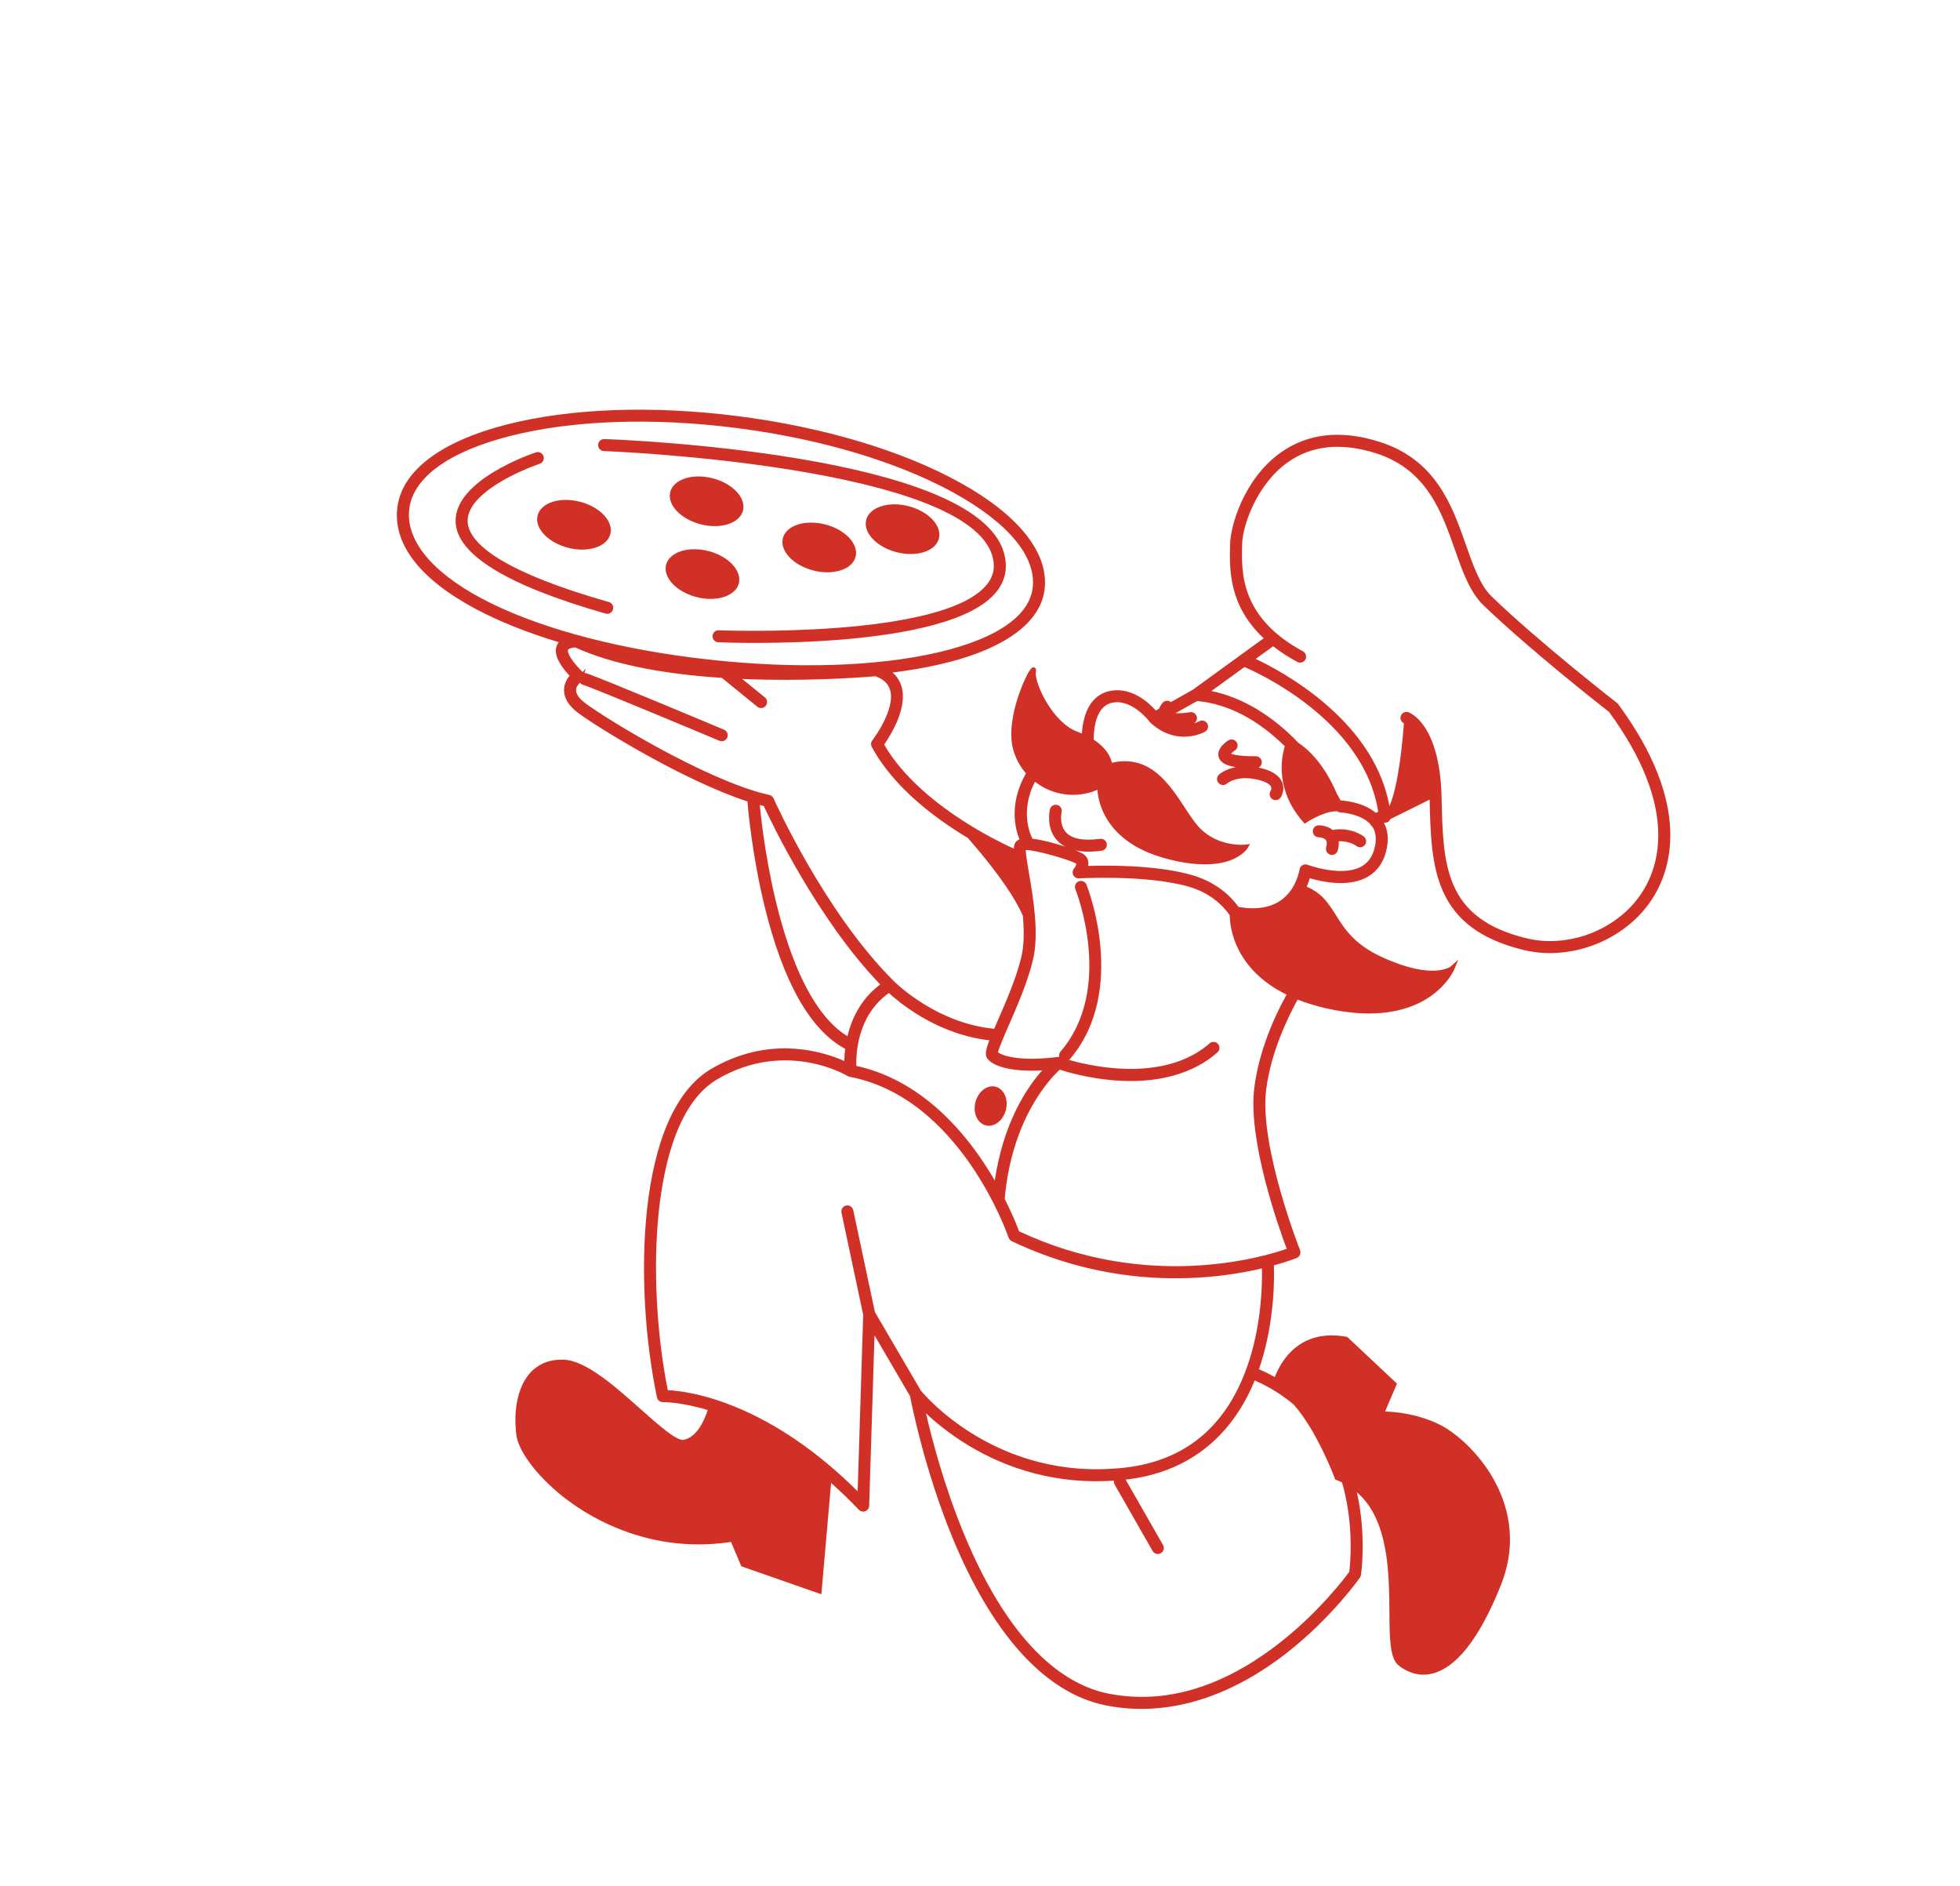 <svg width="211" height="203" viewBox="0 0 211 203" fill="none" xmlns="http://www.w3.org/2000/svg">
<g filter="url(#filter0_d_162_563)">
<path d="M166.208 152.112C164.18 148.532 160.945 145.327 157.764 143.749C157.309 143.524 156.84 143.315 156.358 143.123C156.05 142.094 155.474 141.138 154.653 140.368L149.293 135.338C148.526 134.619 147.591 134.108 146.577 133.849C146.437 133.813 146.295 133.782 146.153 133.755L146.082 133.742C145.919 133.713 145.758 133.685 145.597 133.661C145.63 133.59 145.661 133.519 145.691 133.447C146.391 131.779 146.411 129.937 145.747 128.256C144.2 124.329 142.094 117.09 142.489 114.026C142.624 112.981 142.895 111.932 143.219 110.955C150.014 112.074 154.542 110.327 157.211 108.572C159.492 107.072 160.859 105.309 161.62 104.05C161.816 104.105 162.016 104.158 162.217 104.21C162.313 104.234 162.411 104.259 162.507 104.282C166.195 105.186 170.261 104.895 173.953 103.463C177.648 102.03 180.845 99.501 182.951 96.346C184.478 94.059 186.252 90.23 186.027 84.981C185.797 79.601 183.509 73.918 179.227 68.094C178.85 67.58 178.404 67.124 177.902 66.733C177.822 66.671 169.923 60.525 164.988 55.786C164.643 55.278 164.088 53.701 163.719 52.648C162.896 50.307 161.872 47.391 160.02 44.699C157.662 41.271 154.424 38.885 150.394 37.607C149.946 37.464 149.494 37.335 149.051 37.222C143.538 35.812 138.407 36.655 134.213 39.66C131.617 41.519 129.471 44.184 128.006 47.365C126.918 49.728 126.243 52.342 126.201 54.359L126.196 54.61C126.153 56.506 126.082 59.704 127.518 63.175L125.025 64.986L124.839 65.089C124.227 64.801 123.566 64.556 122.855 64.374C121.11 63.927 119.352 63.938 117.627 64.403C117.494 64.439 117.362 64.478 117.233 64.518C118.088 62.968 118.476 61.482 118.633 60.251C118.955 57.727 118.648 53.846 115.362 49.686C113.286 47.057 110.254 44.629 106.353 42.47C102.075 40.103 96.98 38.154 91.205 36.677C87.691 35.779 83.996 35.079 80.222 34.597C70.247 33.325 60.562 33.701 52.954 35.657C48.636 36.768 45.092 38.357 42.421 40.38C38.194 43.584 36.924 47.264 36.601 49.788C36.141 53.393 37.179 56.965 39.604 60.122C41.568 62.678 44.476 64.998 48.251 67.015C50.12 68.015 52.214 68.943 54.505 69.788C54.498 69.911 54.493 70.034 54.492 70.158C54.469 71.838 54.961 75.054 58.508 77.711C60.177 78.961 67.597 83.708 74.7 86.722C75.013 88.996 75.51 91.949 76.272 95.059C77.033 98.167 77.926 100.917 78.959 103.319C77.061 103.83 75.21 104.611 73.422 105.657C70.322 107.471 67.876 110.429 66.15 114.449C64.844 117.49 63.944 121.167 63.477 125.378C63.094 128.816 63.011 132.623 63.211 136.457C63.157 136.442 63.104 136.428 63.05 136.414C62.285 136.218 61.516 136.111 60.768 136.094C57.492 136.023 54.535 137.263 52.44 139.587C49.932 142.369 48.827 146.602 49.409 151.204C50.091 156.603 55.649 161.148 57.337 162.412C60.231 164.58 63.588 166.259 67.041 167.267C67.36 167.36 67.684 167.449 68.005 167.531C70.284 168.113 72.599 168.417 74.927 168.439C75.654 169.354 76.629 170.056 77.753 170.449L86.371 173.46C86.54 173.519 86.711 173.571 86.883 173.615C88.558 174.043 90.345 173.757 91.81 172.812C93.425 171.768 94.468 170.036 94.635 168.12L94.941 164.607C95.089 164.561 95.236 164.511 95.381 164.456C95.866 164.27 96.321 164.035 96.739 163.757C96.766 163.824 96.795 163.892 96.823 163.96C99.164 169.615 101.935 174.271 105.064 177.799C108.572 181.756 112.527 184.32 116.818 185.417C117.156 185.503 117.501 185.581 117.844 185.65C122.03 186.481 126.324 186.267 130.606 185.011C134.681 183.817 138.677 181.693 142.487 178.699C143.152 178.177 143.787 177.646 144.389 177.117C144.849 178.14 145.563 179.218 146.687 180.11C147.921 181.09 149.284 181.775 150.737 182.147C152.415 182.576 154.196 182.565 155.885 182.114C158.397 181.445 160.685 179.854 162.685 177.386C164.412 175.256 165.946 172.475 167.375 168.881C169.592 163.308 169.177 157.353 166.209 152.113L166.208 152.112Z" fill="white"/>
<path d="M106.116 117.12C107.02 117.351 107.994 116.606 108.288 115.459C108.582 114.312 108.084 113.19 107.18 112.958C106.276 112.727 105.302 113.473 105.008 114.62C104.714 115.767 105.212 116.888 106.116 117.12Z" fill="#D03025"/>
<path d="M65.547 60.795C53.053 57.236 50.381 54.097 50.339 52.091C50.301 50.31 52.35 48.744 54.076 47.744C56.071 46.587 58.078 45.922 58.099 45.915C58.262 45.86 58.395 45.746 58.472 45.592C58.549 45.438 58.563 45.262 58.508 45.099C58.396 44.761 58.031 44.576 57.692 44.688C57.335 44.806 48.954 47.624 49.048 52.117C49.121 55.668 54.552 59.004 65.192 62.036L65.21 62.04C65.552 62.128 65.894 61.931 65.991 61.591C66.089 61.248 65.889 60.89 65.548 60.792L65.547 60.795Z" fill="#D03025"/>
<path d="M100.106 48.973C96.511 47.54 91.726 46.321 85.884 45.348C75.84 43.676 66.133 43.292 65.059 43.254C64.704 43.241 64.404 43.521 64.391 43.877C64.384 44.05 64.446 44.215 64.564 44.341C64.682 44.467 64.841 44.539 65.013 44.545C65.109 44.549 74.823 44.918 84.981 46.538C90.803 47.468 95.565 48.617 99.132 49.958C103.558 51.621 106.141 53.575 106.809 55.768C107.164 56.93 106.998 57.933 106.3 58.834C101.706 64.776 77.623 63.846 77.38 63.835C77.024 63.821 76.722 64.099 76.708 64.454C76.696 64.757 76.9 65.031 77.193 65.106C77.236 65.117 77.281 65.124 77.326 65.126C78.344 65.168 102.323 66.089 107.322 59.625C108.28 58.387 108.523 56.962 108.046 55.391C107.295 52.932 104.624 50.773 100.107 48.972L100.106 48.973Z" fill="#D03025"/>
<path d="M136.834 80.688C136.916 80.895 136.792 81.106 136.79 81.11C136.694 81.253 136.66 81.425 136.693 81.595C136.727 81.764 136.824 81.911 136.968 82.006C137.03 82.047 137.097 82.077 137.167 82.095C137.432 82.162 137.712 82.056 137.865 81.828C138.052 81.548 138.301 80.896 138.043 80.228C137.767 79.512 137.027 78.996 135.839 78.692L135.806 78.684C135.698 78.657 135.593 78.633 135.489 78.612C135.548 78.581 135.602 78.542 135.65 78.494C135.771 78.371 135.837 78.208 135.837 78.036C135.836 77.863 135.768 77.701 135.645 77.58C135.522 77.459 135.36 77.393 135.187 77.393C133.448 77.402 132.767 77.218 132.523 77.114C132.606 77.02 132.744 76.889 132.926 76.776C133.228 76.587 133.32 76.189 133.132 75.887C133.041 75.741 132.899 75.639 132.729 75.6C132.56 75.561 132.388 75.59 132.242 75.681C132.02 75.819 130.93 76.555 131.196 77.476C131.332 77.946 131.759 78.266 132.501 78.457C132.662 78.498 132.84 78.534 133.035 78.563C131.871 78.791 131.264 79.331 131.224 79.367C130.964 79.605 130.944 80.012 131.181 80.275C131.417 80.537 131.826 80.561 132.09 80.326C132.135 80.287 133.211 79.367 135.492 79.939L135.523 79.946C136.546 80.207 136.783 80.553 136.837 80.689L136.834 80.688Z" fill="#D03025"/>
<path d="M141.968 86.115C142.149 86.117 142.576 86.192 142.744 86.417C142.861 86.573 142.869 86.831 142.767 87.186C142.72 87.352 142.74 87.526 142.823 87.677C142.906 87.828 143.044 87.938 143.212 87.985L143.229 87.989C143.569 88.076 143.913 87.879 144.009 87.541C144.111 87.182 144.148 86.848 144.119 86.543C145.288 86.493 146.016 87.044 146.023 87.049C146.3 87.269 146.706 87.223 146.929 86.945C147.15 86.667 147.105 86.259 146.826 86.037C146.775 85.997 145.555 85.053 143.677 85.285C143.611 85.293 143.547 85.311 143.487 85.339C142.859 84.824 142.007 84.823 141.97 84.823C141.616 84.824 141.327 85.112 141.326 85.467C141.325 85.823 141.612 86.113 141.968 86.115Z" fill="#D03025"/>
<path d="M61.157 54.956C63.316 55.508 65.356 54.845 65.706 53.478C66.055 52.111 64.583 50.55 62.425 49.998C60.267 49.446 58.227 50.109 57.876 51.476C57.527 52.843 58.999 54.404 61.157 54.956Z" fill="#D03025"/>
<path d="M79.985 50.952C80.334 49.584 78.862 48.023 76.704 47.472C74.545 46.92 72.505 47.583 72.155 48.95C71.806 50.317 73.278 51.878 75.435 52.43C77.594 52.982 79.634 52.319 79.985 50.952Z" fill="#D03025"/>
<path d="M92.109 55.922C92.458 54.554 90.986 52.993 88.828 52.441C86.669 51.889 84.629 52.552 84.279 53.919C83.93 55.287 85.402 56.848 87.559 57.4C89.718 57.952 91.758 57.288 92.109 55.922Z" fill="#D03025"/>
<path d="M101.077 53.955C101.427 52.587 99.955 51.026 97.797 50.475C95.638 49.923 93.598 50.586 93.248 51.953C92.898 53.32 94.37 54.881 96.528 55.433C98.687 55.985 100.727 55.322 101.077 53.955Z" fill="#D03025"/>
<path d="M79.537 58.786C79.886 57.418 78.414 55.857 76.257 55.306C74.098 54.754 72.058 55.417 71.707 56.784C71.358 58.151 72.83 59.712 74.988 60.264C77.147 60.816 79.186 60.153 79.537 58.786Z" fill="#D03025"/>
<path d="M160.786 155.184C159.165 152.322 156.709 150.183 154.993 149.331C152.542 148.115 150.047 147.938 149.104 147.919L150.389 144.914L145.06 139.912L145.034 139.888L144.964 139.875C139.898 138.948 137.898 142.489 137.238 144.207C136.692 143.901 136.118 143.617 135.529 143.36C135.614 143.116 135.694 142.871 135.77 142.631C137.213 138.012 137.188 133.583 137.135 132.187C138.72 131.752 139.595 131.388 139.604 131.385C139.925 131.25 140.082 130.876 139.954 130.552C139.909 130.44 135.527 119.314 136.311 113.233C136.825 109.24 138.629 105.507 139.695 103.579C140.628 103.95 141.651 104.264 142.739 104.514C148.442 105.823 151.896 104.614 153.789 103.369C155.859 102.007 156.554 100.344 156.582 100.274L156.984 99.285L156.195 100.001C156.176 100.017 154.293 101.56 148.719 98.984C145.792 97.63 144.746 95.971 143.823 94.508C143.022 93.236 142.328 92.133 140.67 91.433C140.803 91.136 140.916 90.83 141.006 90.52C142.215 90.878 144.967 91.502 147.005 90.489C148.081 89.954 148.809 89.053 149.167 87.813C149.531 86.55 149.467 85.45 148.977 84.542C149.037 84.553 149.098 84.554 149.162 84.548C149.399 84.522 149.599 84.368 149.689 84.15L153.904 82.055C153.985 85.656 154.08 89.052 155.305 91.85C156.705 95.048 159.393 97.06 163.762 98.177C163.838 98.196 163.915 98.216 163.991 98.235C169.075 99.481 174.871 97.234 177.769 92.891C179.893 89.71 182.255 82.738 174.206 71.787C174.171 71.739 174.128 71.696 174.081 71.66C173.998 71.596 165.781 65.208 160.584 60.202C159.347 59.009 158.615 56.925 157.839 54.72C156.318 50.39 154.593 45.483 148.507 43.553C144.359 42.237 140.769 42.634 137.839 44.732C133.882 47.567 132.467 52.628 132.428 54.502L132.422 54.756C132.365 57.316 132.279 61.173 136.04 64.695L128.39 70.247L126.046 71.566C126.046 71.566 126.037 71.558 126.032 71.555C125.75 71.339 125.343 71.393 125.127 71.675C124.968 71.883 124.849 72.087 124.773 72.282L124.432 72.474C123.635 71.582 121.666 69.774 119.249 70.426C117.074 71.013 116.566 73.431 116.466 74.941C116.285 74.863 116.098 74.788 115.909 74.719C114.794 74.31 113.613 73.168 112.666 71.586C111.9 70.303 111.405 68.884 111.515 68.286C111.533 68.192 111.575 67.97 111.397 67.862C111.359 67.84 111.224 67.774 111.071 67.893C110.759 68.133 110.029 69.621 109.519 71.254C109.038 72.798 108.575 75.011 109.104 76.783C109.375 77.692 109.829 78.516 110.45 79.235C110.394 79.331 110.343 79.422 110.295 79.51C108.618 82.67 109.31 85.258 109.751 86.34C109.625 86.385 109.524 86.446 109.441 86.522C109.25 86.704 109.155 86.953 109.139 87.336C108.058 86.843 106.071 85.869 103.842 84.448C101.041 82.663 97.274 79.775 95.181 76.134C95.855 75.171 97.749 72.178 97.045 69.862C96.868 69.281 96.547 68.784 96.088 68.379C97.452 68.21 98.757 68.003 99.975 67.76C107.53 66.251 111.96 63.308 112.448 59.472C112.948 55.559 109.71 51.461 103.333 47.931C97.133 44.501 88.645 41.963 79.432 40.788C70.219 39.613 61.367 39.937 54.503 41.702C47.443 43.516 43.28 46.672 42.781 50.583C42.277 54.532 45.184 58.316 51.188 61.526C53.698 62.868 56.713 64.076 60.153 65.117C60.074 65.217 60.008 65.326 59.957 65.444C59.6 66.274 60.042 67.35 61.312 68.732C61.032 69.074 60.728 69.595 60.721 70.25C60.708 71.132 61.22 71.967 62.241 72.732C64.299 74.273 73.666 80.049 80.459 82.253C80.553 83.376 81.016 88.26 82.321 93.583C84.317 101.724 87.232 106.871 90.984 108.878C90.93 109.316 90.899 109.756 90.89 110.191C89.893 109.746 88.02 109.057 85.672 108.878C82.498 108.636 79.434 109.364 76.566 111.042C68.429 115.804 68.251 134.58 70.724 146.392C70.789 146.697 71.063 146.913 71.376 146.905C71.395 146.905 73.237 146.867 76.187 147.755C75.972 148.446 75.161 150.687 73.591 150.96C72.826 151.093 70.885 149.366 69.009 147.698C66.21 145.207 63.037 142.386 60.628 142.333C59.15 142.3 57.952 142.783 57.064 143.767C55.79 145.179 55.239 147.671 55.587 150.432C55.825 152.314 58.078 155.193 61.069 157.433C63.371 159.158 66.038 160.493 68.783 161.294C72.022 162.24 75.357 162.46 78.698 161.951L79.805 164.574L88.423 167.586L89.469 155.601C90.484 156.503 91.488 157.473 92.456 158.485C92.636 158.673 92.91 158.734 93.154 158.642C93.397 158.549 93.56 158.319 93.568 158.059L94.144 139.715L97.971 146.258C98.14 147.149 99.548 154.265 102.577 161.584C106.746 171.657 112.203 177.813 118.359 179.387C118.589 179.446 118.823 179.499 119.054 179.546C125.469 180.819 132.239 178.834 138.632 173.809C143.392 170.068 146.372 165.833 146.4 165.793C146.457 165.713 146.494 165.619 146.508 165.522C146.535 165.354 147.13 161.348 146.073 156.602C149.498 159.554 149.541 165.268 149.573 169.469C149.594 172.271 149.612 174.485 150.557 175.236C151.701 176.144 152.987 176.442 154.275 176.099C155.487 175.776 156.687 174.89 157.841 173.466C159.147 171.856 160.405 169.54 161.58 166.584C163.509 161.734 162.21 157.711 160.782 155.189L160.786 155.184ZM91.57 125.836C91.425 125.743 91.254 125.71 91.085 125.747C90.917 125.783 90.771 125.882 90.678 126.027C90.584 126.172 90.552 126.344 90.588 126.513L92.925 137.505L92.329 156.502C88.086 152.296 83.625 149.227 79.067 147.377C77.884 146.897 76.704 146.505 75.558 146.212C73.83 145.77 72.548 145.649 71.89 145.618C70.661 139.464 70.299 132.289 70.921 126.401C71.463 121.266 72.997 114.625 77.223 112.152C84.621 107.824 91.167 111.76 91.231 111.8C91.243 111.807 91.255 111.813 91.264 111.818C91.269 111.82 91.274 111.822 91.277 111.824C91.315 111.844 91.353 111.859 91.39 111.869L91.397 111.872C91.414 111.876 91.43 111.882 91.453 111.887C103.43 114.16 108.528 129.053 108.579 129.203C108.634 129.368 108.757 129.507 108.914 129.582C111.334 130.735 113.86 131.652 116.42 132.307C120.155 133.262 124.023 133.682 127.917 133.553C130.631 133.464 133.301 133.114 135.852 132.514C135.889 134.188 135.813 138.185 134.533 142.267C132.339 149.264 127.81 153.198 121.072 153.958C107.4 155.501 99.532 146.153 99.125 145.654L94.185 137.211L91.854 126.245C91.818 126.075 91.719 125.931 91.574 125.836L91.57 125.836ZM91.228 107.522C89.616 106.536 88.146 104.809 86.858 102.388C85.732 100.272 84.739 97.618 83.903 94.497C82.553 89.453 81.987 84.643 81.794 82.64C81.942 82.679 82.087 82.716 82.224 82.748C82.896 84.207 87.953 94.904 94.758 101.952C92.566 103.589 91.629 105.846 91.229 107.521L91.228 107.522ZM62.124 69.834L62.115 69.871L62.422 69.474C62.5 69.573 62.604 69.648 62.729 69.689C64.382 70.235 77.315 75.671 77.446 75.726C77.774 75.861 78.153 75.707 78.29 75.381C78.357 75.221 78.358 75.046 78.293 74.887C78.229 74.727 78.105 74.602 77.945 74.535C77.412 74.311 64.838 69.026 63.136 68.463C63.068 68.44 62.995 68.43 62.923 68.431L63.041 67.936L62.731 68.339C62.715 68.32 62.697 68.299 62.679 68.281C60.932 66.532 61.142 65.954 61.145 65.949C61.195 65.834 61.515 65.7 61.92 65.679C65.734 67.418 71.047 68.52 77.709 68.956L81.524 72.059C81.598 72.119 81.681 72.161 81.772 72.183C82.014 72.246 82.275 72.161 82.434 71.965C82.658 71.689 82.616 71.281 82.341 71.057L79.901 69.073C80.696 69.107 81.51 69.132 82.325 69.148C88.419 69.269 93.552 68.841 94.242 68.78C95.096 69.09 95.609 69.565 95.811 70.23C96.459 72.357 93.933 75.651 93.908 75.684C93.752 75.886 93.729 76.161 93.85 76.385C96.217 80.788 100.776 84.143 104.19 86.185C105.889 88.116 108.903 91.756 110.116 94.564C110.278 96.425 110.219 97.895 109.936 99.059C109.386 101.322 108.29 103.829 107.41 105.844C107.271 106.162 107.144 106.452 107.029 106.72C100.84 106.149 96.413 101.784 96.227 101.597L96.22 101.591C88.734 94.156 83.328 82.05 83.275 81.93C83.194 81.746 83.039 81.614 82.848 81.565C82.84 81.562 82.831 81.561 82.823 81.559C82.635 81.517 82.445 81.472 82.25 81.422C75.737 79.756 65.377 73.454 63.022 71.69C62.351 71.188 62.013 70.707 62.018 70.262C62.019 70.107 62.065 69.961 62.128 69.833L62.124 69.834ZM125.153 88.302C128.902 89.379 131.176 89.06 132.424 88.602C133.818 88.091 134.298 87.299 134.318 87.266L134.569 86.838L134.077 86.901C134.049 86.905 131.23 87.228 129.166 85.123C128.636 84.581 128.108 83.777 127.55 82.924C125.869 80.357 123.779 77.169 119.698 78.089C119.592 77.582 119.196 76.558 117.738 75.607C117.741 74.519 117.94 72.112 119.586 71.668C121.797 71.072 123.737 73.651 123.757 73.677C123.776 73.704 123.797 73.73 123.82 73.752L123.835 73.772L123.853 73.784C124.587 74.461 125.394 74.916 126.251 75.135C128.185 75.63 129.717 74.759 129.731 74.75C130.037 74.572 130.143 74.177 129.966 73.869C129.789 73.562 129.394 73.455 129.085 73.63C129.065 73.642 128.858 73.758 128.521 73.858C128.606 73.812 128.68 73.746 128.737 73.664C128.837 73.524 128.876 73.353 128.847 73.182C128.819 73.012 128.725 72.864 128.584 72.763C128.443 72.663 128.272 72.625 128.103 72.653C127.485 72.759 126.939 72.778 126.549 72.758L128.883 71.446C132.17 71.761 135.342 73.398 138.313 76.312C137.895 77.698 137.327 81.118 140.317 84.493L140.458 84.653L140.634 84.533C140.651 84.522 142.366 83.368 143.774 83.313C143.836 83.322 143.897 83.323 143.959 83.315C144.063 83.39 144.188 83.435 144.315 83.44C144.337 83.441 146.494 83.551 147.542 84.724C147.549 84.807 147.599 84.891 147.709 84.929C148.154 85.563 148.228 86.411 147.928 87.448C147.672 88.339 147.182 88.952 146.434 89.325C144.299 90.387 140.804 89.087 140.769 89.074C140.587 89.004 140.377 89.021 140.207 89.122C140.036 89.224 139.923 89.394 139.897 89.592C139.894 89.613 139.59 91.671 137.937 92.864C136.791 93.69 135.245 93.942 133.339 93.613C132.489 92.447 130.923 90.917 128.25 90.162C128.114 90.124 127.976 90.086 127.834 90.049C124.116 89.099 119.233 89.13 117.147 89.198C117.23 88.708 117.08 88.279 116.718 87.978C116.588 87.87 116.244 87.705 115.775 87.519C116.561 87.692 117.509 87.705 118.594 87.56C118.947 87.513 119.196 87.188 119.149 86.834C119.126 86.663 119.038 86.512 118.902 86.407C118.765 86.302 118.594 86.256 118.424 86.279C116.627 86.519 115.391 86.282 114.748 85.573C113.994 84.74 114.281 83.421 114.284 83.408C114.325 83.237 114.297 83.064 114.206 82.917C114.116 82.771 113.974 82.67 113.807 82.631C113.64 82.591 113.466 82.619 113.319 82.708C113.172 82.799 113.069 82.94 113.028 83.107C113.009 83.187 112.568 85.084 113.786 86.434C114.036 86.711 114.336 86.94 114.682 87.124C113.55 86.749 112.178 86.384 111.141 86.266C111.128 86.219 111.109 86.175 111.086 86.132C111.072 86.106 109.682 83.458 111.422 80.139C113.345 81.633 115.89 81.962 118.142 81.009C118.175 81.526 118.321 82.543 118.908 83.691C119.677 85.194 121.386 87.214 125.156 88.297L125.153 88.302ZM148.113 83.488C147.529 82.994 146.762 82.623 145.834 82.385C145.048 82.185 144.432 82.155 144.363 82.152C144.35 82.152 144.339 82.151 144.326 82.152C144.235 81.982 144.096 81.731 143.91 81.414C143.188 79.708 141.886 77.379 139.78 75.946C136.919 72.965 133.685 71.043 130.409 70.373L133.969 67.79C134.755 68.118 146.816 73.331 148.368 83.361L148.113 83.488ZM95.689 102.873C96.882 103.963 99.962 106.449 104.25 107.547C104.999 107.739 105.759 107.879 106.51 107.966C106.12 108.968 105.993 109.563 106.324 109.973C106.648 110.374 107.275 110.703 108.136 110.923C109.194 111.193 110.592 111.29 112.191 111.204C110.594 113.002 108.023 116.762 107.091 123.055C105.498 120.306 103.678 117.939 101.675 116.014C98.966 113.411 95.97 111.675 92.769 110.856C92.576 110.806 92.38 110.76 92.186 110.717C92.143 109.363 92.316 105.264 95.69 102.873L95.689 102.873ZM109.707 128.526C109.513 127.999 109.005 126.699 108.158 125.024C108.933 116.294 113.118 112.01 114.088 111.127C114.827 111.365 117.138 112.047 119.922 112.273C124.548 112.647 128.4 111.609 131.06 109.267C131.327 109.032 131.353 108.622 131.118 108.355C130.882 108.088 130.474 108.062 130.207 108.297C127.208 110.937 123.035 111.211 120.063 110.976C117.95 110.81 116.132 110.372 115.092 110.078C115.113 110.059 115.133 110.039 115.152 110.017C121.507 102.627 117.011 91.324 116.965 91.211C116.899 91.051 116.776 90.926 116.617 90.86C116.457 90.793 116.283 90.792 116.123 90.856C115.794 90.99 115.634 91.368 115.768 91.698C115.811 91.804 120.015 102.38 114.172 109.175C114.06 109.307 114.004 109.473 114.017 109.645C114.02 109.684 114.027 109.722 114.037 109.76L114.033 109.758C113.995 109.754 113.956 109.752 113.915 109.754L113.901 109.755C113.89 109.755 113.878 109.756 113.867 109.757C109.969 110.243 108.024 109.691 107.439 109.259C107.542 108.765 108.145 107.383 108.592 106.361C109.492 104.301 110.613 101.736 111.189 99.364C111.883 96.511 111.241 92.726 110.771 89.962C110.62 89.071 110.434 87.978 110.425 87.488C111.495 87.456 115.374 88.605 115.874 88.963C115.871 89.054 115.747 89.327 115.618 89.487C115.456 89.686 115.429 89.962 115.546 90.189C115.663 90.416 115.904 90.553 116.16 90.537C116.231 90.532 123.344 90.123 127.896 91.407C130.288 92.084 131.653 93.456 132.382 94.5C132.404 95.864 132.927 100.302 138.502 103.047C137.188 105.423 135.546 109.055 135.03 113.063C134.3 118.73 137.708 128.253 138.517 130.408C135.872 131.329 123.498 134.989 109.71 128.523L109.707 128.526ZM111.469 154.602C114.19 155.298 117.033 155.552 119.922 155.357C119.898 155.501 119.923 155.651 119.999 155.783L124.082 162.924C124.169 163.077 124.312 163.185 124.483 163.229C124.646 163.27 124.817 163.247 124.963 163.164C125.272 162.987 125.379 162.591 125.203 162.282L121.177 155.244C121.189 155.242 121.201 155.241 121.212 155.239C127.728 154.504 132.518 150.816 135.072 144.569C136.651 145.264 138.072 146.145 139.295 147.19C141.836 150.088 143.687 155.08 143.706 155.131L143.744 155.233L143.846 155.274C144.059 155.355 144.27 155.448 144.476 155.548C144.597 155.97 144.705 156.392 144.797 156.799C145.714 160.849 145.348 164.416 145.254 165.17C144.841 165.734 141.824 169.761 137.248 173.207C131.236 177.737 125.2 179.44 119.306 178.271C115.123 177.44 109.031 173.786 103.777 161.096C101.637 155.928 100.323 150.884 99.688 148.113C101.713 150.017 105.72 153.132 111.467 154.601L111.469 154.602ZM148.118 44.781C153.589 46.516 155.199 51.099 156.621 55.144C157.448 57.498 158.229 59.723 159.688 61.129C164.684 65.942 172.297 71.904 173.217 72.622C180.738 82.898 178.624 89.279 176.694 92.17C174.086 96.076 168.873 98.098 164.298 96.977C155.477 94.82 155.352 89.088 155.191 81.832C155.014 73.886 151.752 72.699 151.612 72.652C151.6 72.647 151.587 72.644 151.576 72.641C151.249 72.558 150.916 72.734 150.804 73.052C150.695 73.364 150.842 73.707 151.131 73.847C151.016 75.471 150.592 80.463 149.578 82.76C148.846 78.747 146.511 75.032 142.637 71.719C139.648 69.162 136.547 67.56 135.177 66.916L137.053 65.555C137.82 66.153 138.694 66.719 139.651 67.237C139.801 67.32 139.976 67.339 140.142 67.29C140.308 67.24 140.446 67.13 140.527 66.978C140.696 66.664 140.58 66.272 140.267 66.102C133.545 62.46 133.652 57.653 133.716 54.782L133.722 54.526C133.759 52.667 135.228 48.192 138.594 45.78C141.174 43.932 144.38 43.596 148.119 44.782L148.118 44.781ZM99.723 66.487C92.821 67.865 83.874 67.968 74.527 66.775C65.403 65.611 57.332 63.34 51.797 60.382C46.386 57.487 43.639 54.065 44.063 50.741C44.492 47.389 48.313 44.621 54.825 42.947C61.533 41.222 70.215 40.908 79.268 42.063C82.738 42.506 86.128 43.147 89.344 43.97C94.42 45.268 99.041 47.026 102.708 49.055C108.591 52.31 111.596 55.949 111.167 59.301C110.754 62.543 106.689 65.094 99.723 66.487Z" fill="#D03025"/>
</g>
<defs>
<filter id="filter0_d_162_563" x="-4" y="0" width="218.157" height="210.068" filterUnits="userSpaceOnUse" color-interpolation-filters="sRGB">
<feFlood flood-opacity="0" result="BackgroundImageFix"/>
<feColorMatrix in="SourceAlpha" type="matrix" values="0 0 0 0 0 0 0 0 0 0 0 0 0 0 0 0 0 0 127 0" result="hardAlpha"/>
<feOffset dy="4"/>
<feGaussianBlur stdDeviation="2"/>
<feComposite in2="hardAlpha" operator="out"/>
<feColorMatrix type="matrix" values="0 0 0 0 0 0 0 0 0 0 0 0 0 0 0 0 0 0 0.15 0"/>
<feBlend mode="normal" in2="BackgroundImageFix" result="effect1_dropShadow_162_563"/>
<feBlend mode="normal" in="SourceGraphic" in2="effect1_dropShadow_162_563" result="shape"/>
</filter>
</defs>
</svg>
